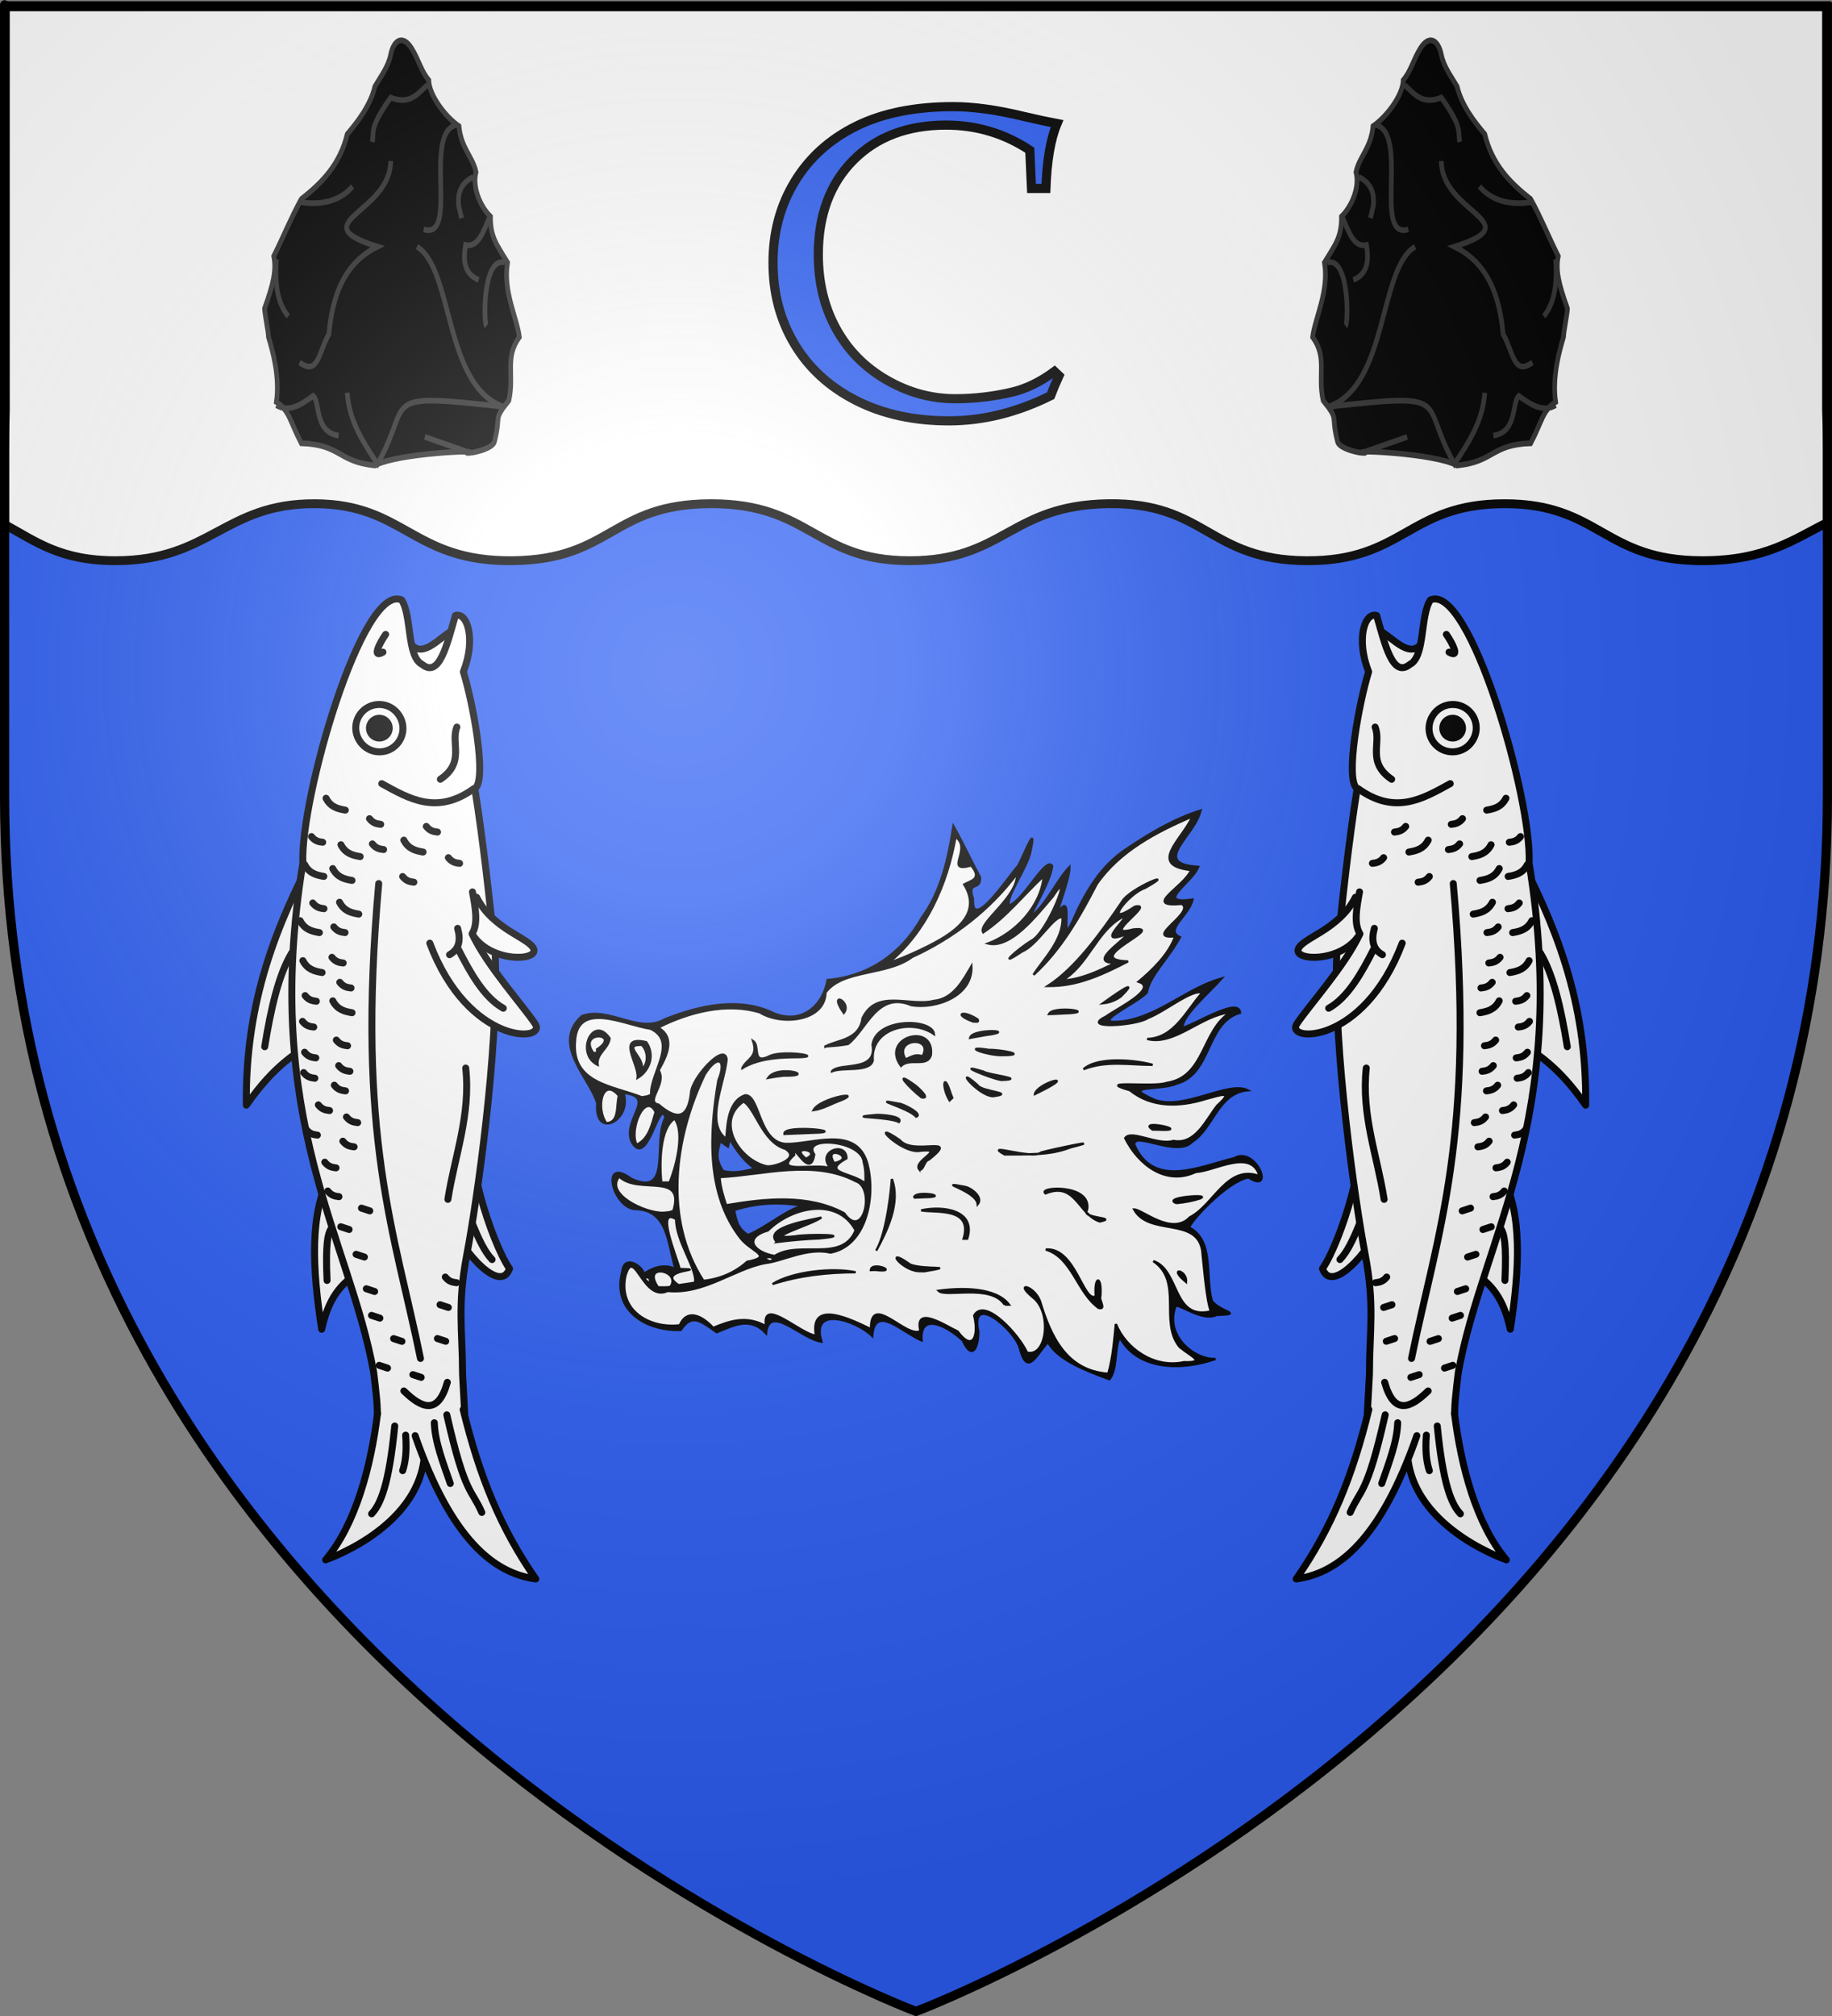 <?xml version="1.0" encoding="UTF-8" standalone="no"?>
<svg
   xmlns:osb="http://www.openswatchbook.org/uri/2009/osb"
   xmlns:dc="http://purl.org/dc/elements/1.1/"
   xmlns:cc="http://creativecommons.org/ns#"
   xmlns:rdf="http://www.w3.org/1999/02/22-rdf-syntax-ns#"
   xmlns:svg="http://www.w3.org/2000/svg"
   xmlns="http://www.w3.org/2000/svg"
   xmlns:xlink="http://www.w3.org/1999/xlink"
   xmlns:sodipodi="http://sodipodi.sourceforge.net/DTD/sodipodi-0.dtd"
   xmlns:inkscape="http://www.inkscape.org/namespaces/inkscape"
   height="660"
   width="600"
   version="1.0"
   id="svg2"
   sodipodi:version="0.32"
   inkscape:version="0.48.2 r9819"
   sodipodi:docname="Blason ville fr La Chapelle-Iger (Seine-et-Marne).svg"
   inkscape:export-filename="/Users/olivier/Desktop/Blason Rouge/Blason_Vide_3D.png"
   inkscape:export-xdpi="144"
   inkscape:export-ydpi="144">
  <rect width="100%" height="100%" fill="#808080" stroke="none"/>
  <sodipodi:namedview
     inkscape:window-height="1002"
     inkscape:window-width="1280"
     inkscape:pageshadow="2"
     inkscape:pageopacity="0.0"
     guidetolerance="10.0"
     gridtolerance="10.0"
     objecttolerance="10.0"
     borderopacity="1.0"
     bordercolor="#666666"
     pagecolor="#ffffff"
     id="base"
     showgrid="false"
     height="660px"
     inkscape:zoom="0.40338992"
     inkscape:cx="-13.559219"
     inkscape:cy="645.93631"
     inkscape:window-x="1016"
     inkscape:window-y="-8"
     inkscape:current-layer="layer4"
     inkscape:window-maximized="1"
     inkscape:snap-bbox="true"
     inkscape:bbox-paths="true"
     inkscape:bbox-nodes="true"
     inkscape:snap-bbox-edge-midpoints="true"
     inkscape:snap-bbox-midpoints="true"
     showguides="true"
     inkscape:guide-bbox="true"
     inkscape:snap-global="false" />
  <desc
     id="desc4">Flag of Canton of Valais (Wallis)</desc>
  <defs
     id="defs6">
    <linearGradient
       id="linearGradient2893">
      <stop
         style="stop-color:white;stop-opacity:0.314;"
         offset="0"
         id="stop2895" />
      <stop
         id="stop2897"
         offset="0.19"
         style="stop-color:white;stop-opacity:0.251;" />
      <stop
         style="stop-color:#6b6b6b;stop-opacity:0.125;"
         offset="0.6"
         id="stop2901" />
      <stop
         style="stop-color:black;stop-opacity:0.125;"
         offset="1"
         id="stop2899" />
    </linearGradient>
    <radialGradient
       inkscape:collect="always"
       xlink:href="#linearGradient2893"
       id="radialGradient3163"
       gradientUnits="userSpaceOnUse"
       gradientTransform="matrix(1.353,0,0,1.349,-77.629,-85.747)"
       cx="221.445"
       cy="226.331"
       fx="221.445"
       fy="226.331"
       r="300" />
    <linearGradient
       id="linearGradient11310-6"
       osb:paint="solid">
      <stop
         style="stop-color:#000000;stop-opacity:1;"
         offset="0"
         id="stop11312-15" />
    </linearGradient>
    <linearGradient
       id="linearGradient11310-3"
       osb:paint="solid">
      <stop
         style="stop-color:#000000;stop-opacity:1;"
         offset="0"
         id="stop11312-5" />
    </linearGradient>
    <linearGradient
       id="linearGradient11310-5"
       osb:paint="solid">
      <stop
         style="stop-color:#000000;stop-opacity:1;"
         offset="0"
         id="stop11312-8" />
    </linearGradient>
    <linearGradient
       id="linearGradient11310-2"
       osb:paint="solid">
      <stop
         style="stop-color:#000000;stop-opacity:1;"
         offset="0"
         id="stop11312-1" />
    </linearGradient>
    <linearGradient
       id="linearGradient11310"
       osb:paint="solid">
      <stop
         style="stop-color:#000000;stop-opacity:1;"
         offset="0"
         id="stop11312" />
    </linearGradient>
  </defs>
  <g
     inkscape:groupmode="layer"
     id="layer3"
     inkscape:label="Fond écu"
     style="display:inline"
     sodipodi:insensitive="true">
    <path
       id="path2855"
       style="fill:#2b5df2;fill-opacity:1;fill-rule:evenodd;stroke:none"
       d="m 300,658.5 c 0,0 298.5,-112.32 298.5,-397.772 0,-285.452 0,-258.552 0,-258.552 l -597,0 0,258.552 C 1.5,546.18 300,658.5 300,658.5 z"
       sodipodi:nodetypes="cccccc"
       inkscape:connector-curvature="0" />
  </g>
  <g
     inkscape:groupmode="layer"
     id="layer4"
     inkscape:label="Meubles"
     sodipodi:insensitive="true">
    <g
       transform="matrix(0.746,0,0,0.746,74.376,144.215)"
       inkscape:label="Meubles"
       id="layer4-3">
      <g
         transform="translate(-564.377,-4.539)"
         id="g4253">
        <path
           style="fill:#000000;stroke:#000000;stroke-width:1"
           d="m 991.656,166.969 c -11.255,3.451 -22.102,9.912 -32.031,16.562 -11.601,7.448 -18.526,19.3 -23.875,31.594 -6.382,14.199 0.863,-14.913 -6.406,-3.594 -0.853,-0.989 4.79,-13.7 4.844,-19.781 -5.484,5.575 -9.627,15.667 -16.562,21.5 -1.689,0.524 8.363,-14.935 8.969,-22 -2.72,-4.436 -12.016,14.51 -18.781,17.344 -2.247,-2.285 7.263,-15.926 9.031,-22.719 3.346,-14.943 -2.068,-0.671 -5.094,5.188 -4.575,5.138 -20.665,29.538 -19.906,14.688 -2.83,-8.552 3.423,-3.089 3.094,-9.5 -4.048,-7.46 -7.044,-14.217 -11.688,-22.5 -2.212,14.007 -5.276,28.415 -13.844,40.156 -8.856,15.805 -23.306,25.81 -41.406,27.406 -1.84,10.945 -10.948,19.489 -23.25,14.781 -15.232,-7.622 -32.986,-3.568 -48.094,2.406 -11.465,6.791 -24.662,-5.825 -36.531,-1.344 -13.656,12.254 3.648,27.301 6.781,38.25 -1.398,16.125 15.413,7.471 11.5,-4.531 14.706,1.574 -0.102,11.122 3.406,20.969 6.956,13.623 12.356,-19.813 15.031,-10.125 -5.747,10.191 3.301,35.284 -15.125,26.781 -13.405,-9.946 -8.242,11.955 1.312,13.281 15.097,0.041 14.687,14.918 18.25,26.438 -4.455,-2.413 -9.708,-0.955 -13.875,2.031 -0.908,-3.561 -8.658,-8.69 -9.531,-0.969 -4.565,17.259 10.744,26.15 25.688,25.562 4.893,-7.465 8.847,-3.799 15.781,1 6.625,-2.515 14.435,-7.354 21.625,0.469 1.437,-13.259 15.41,2.413 24.312,3.688 -5.004,-16.637 16.038,-8.865 22.312,-2.5 1.048,-14.374 13.444,-1.472 21.656,1.938 -0.864,-13.246 12.404,-5.522 18.156,0.094 4.169,9.077 6.78,2.82 6.781,-3.969 -3.783,-17.441 15.513,-1.26 18.156,7 3.264,12.961 7,3.686 12.406,-2.438 4.249,7.981 17.086,12.67 26.969,16.375 3.565,-4.373 2.064,-12.887 4.531,-18.5 8.092,15.062 27.975,14.561 42.031,9.594 -9.344,0.361 -22.299,-10.133 -17.594,-23 0.756,-2.093 11.647,6.835 18.031,3.688 12.616,-0.459 1.655,-1.149 -2,-6.125 -3.094,-10.297 1.171,-26.555 -10.031,-32.25 0.629,-2.606 16.099,-19.847 26.062,-22.031 12.016,7.89 3.285,-13.945 -6.25,-8.375 -15.078,3.643 -35.447,13.602 -43.906,-6.031 -0.073,-5.944 19.038,5.754 25.406,-1.156 9.417,-5.953 11.268,-21.349 24.406,-22.656 -8.731,-4.181 -27.783,9.015 -40.781,4.281 -15.84,-6.891 2.345,-3.919 9.688,-7.188 15.481,-4.301 12.549,-26.51 27.781,-31.125 -0.595,-6.764 -17.865,4.226 -25.25,6.719 -0.517,-5.223 11.971,-15.831 17.187,-21.75 -15.16,4.246 -27.064,16.271 -42.812,18.75 -17.417,2.323 5.343,-7.529 9.938,-12.531 1.183,-7.41 9.646,-15.087 14.562,-24.312 -7.055,-3.136 3.907,-9.314 5.5,-16.5 -17.344,2.427 0.186,-7.708 2.5,-14.375 -21.394,-1.276 -1.147,-13.776 0.938,-24.656 z m -206.625,143.969 c 2.373,4.232 5.239,8.259 8.906,11.469 0.725,0.613 1.512,1.195 2.344,1.656 -3.978,0.962 -8.095,2.056 -12.219,1.438 -0.753,-0.238 -1.848,-0.009 -2.25,-0.812 -1.564,-2.366 -2.521,-5.275 -2.031,-8.125 0.218,-1.542 0.677,-3.035 0.969,-4.562 l 3.5,2.406 z M 817.125,340.375 c -7.52,1.864 -15.863,9.484 -24.062,12.844 -5.073,-3.153 -5.15,-7.138 -6.156,-10.969 10.073,-3.203 20.146,-3.664 30.219,-1.875 z"
           id="path4"
           inkscape:connector-curvature="0"
           sodipodi:nodetypes="ccccccccccccccccccccccccccccccccccccccccccccccccccccccccccccccccccccccccc" />
        <path
           inkscape:connector-curvature="0"
           id="path5"
           d="m 951.257,414.102 c -18.543,-1.307 -25.381,-16.567 -30.071,-32.076 -2.763,-6.795 -11.474,-8.361 -2.921,-1.391 8.365,6.536 6.028,26.393 -2.708,24.171 -3.465,-7.688 -18.494,-24.444 -23.197,-16.286 2.108,8.48 -0.318,16.426 -7.258,7.043 -5.266,-2.461 -19.155,-11.805 -16.34,-0.278 -5.931,3.775 -22.09,-17.407 -21.672,-0.744 -8.563,-4.109 -27.073,-13.433 -24.199,2.833 -7.043,-0.715 -23.937,-17.523 -21.912,-4.131 -8.694,-4.961 -16.224,-2.135 -23.209,0.717 -5.35,-5.819 -11.676,-8.203 -14.644,-1.131 -13.428,1.557 -26.998,-6.452 -23.919,-21.545 3.876,-13.907 7.617,11.596 18.563,6.465 16.012,1.602 29.246,-9.713 42.858,-12.242 7.649,-0.831 18.387,-6.959 28.683,-4.592 16.396,-3.115 19.995,-25.986 15.89,-39.849 -5.204,-15.907 -24.085,-7.531 -35.614,-7.826 -11.975,-0.868 -11.298,-21.497 -17.744,-21.371 -8.697,2.944 -7.677,16.536 -8.406,19.101 -9.332,-6.793 -0.804,-24.135 0.238,-34.788 -0.772,-7.858 -15.444,8.15 -15.621,14.676 -1.32,11.302 -6.056,12.118 -14.229,5.154 -6.276,-1.224 3.802,-9.009 -0.014,-15.119 3.347,-5.895 7.702,-14.22 -0.239,-18.708 13.399,-6.788 30.208,-11.177 44.79,-6.643 9.327,5.823 28.486,3.975 28.735,-8.76 7.458,-10.23 26.942,-7.291 38.008,-15.593 18.016,-8.22 34.216,-20.642 46.082,-36.565 0.518,10.339 -17.424,21.686 -14.865,25.794 10.189,-6.775 17.739,-16.567 26.606,-24.769 -1.245,13.282 -12.259,24.971 -24.437,29.632 9.963,2.403 21.398,-12.496 28.343,-20.586 9.692,-15.18 -2.096,15.954 -9.476,19.434 -6.054,3.739 -15.722,12.494 -3.927,4.588 6.58,-2.542 14.462,-16.622 17.72,-14.796 0.304,10.178 -9.024,18.941 -12.728,25.117 12.177,-11.092 20.253,-25.392 27.73,-39.833 10.067,-14.533 26.246,-22.901 42.067,-29.708 -4.637,10.355 -19.871,21.443 -0.58,23.556 -3.333,7.618 -21.816,16.435 -4.073,14.839 6.004,3.862 -17.371,15.631 -2.923,14.214 -3.031,8.283 -10.364,15.097 -16.111,19.936 8.907,2.902 -9.684,11.913 -14.396,15.366 -11.58,5.641 13.633,3.878 18.353,0.624 7.493,-2.841 19.688,-13.005 24.001,-11.164 -6.975,7.828 -12.301,20.023 -24.169,20.3 12.057,3.123 23.794,-10.55 36.519,-11.641 -12.6,7.645 -11.03,28.495 -28.028,30.927 -5.469,2.165 -32.37,-1.456 -16.069,3.212 9.642,7.821 21.965,7.36 33.315,3.833 6.727,-1.81 12.591,-3.968 4.997,2.939 -4.976,6.32 -9.506,17.251 -19.191,15.488 -7.017,2.134 -18.632,-5.116 -21.198,-1.225 5.759,11.576 17.82,20.99 30.961,14.844 8.586,-0.478 24.488,-10.578 28.011,1.811 -14.273,-5.291 -20.066,12.79 -30.535,18.061 -7.934,8.433 -21.059,-3.502 -24.522,-3.413 6.571,11.762 27.356,3.155 29.889,17.906 0.87,8.42 2.072,22.863 3.857,26.806 -17.037,4.158 -13.685,-18.242 -25.312,-22.047 13.208,8.888 2.551,26.655 11.529,37.639 4.733,4.004 12.182,6.968 1.889,6.723 -13.337,2.851 -25.589,-6.197 -29.87,-16.744 -0.732,7.317 -1.28,14.712 -3.31,21.815 z"
           style="fill:#ffffff;stroke:#000000;stroke-width:1" />
        <path
           inkscape:connector-curvature="0"
           id="path6"
           d="m 946.991,385.187 c -9.346,-6.549 -11.607,-22.209 -23.209,-25.604 13.011,-1.189 16.503,23.747 21.96,20.526 -0.743,-9.28 2.735,-9.233 2.025,-0.081 -0.875,1.469 2.821,6.151 -0.776,5.16 z"
           style="fill:#000000;stroke:#000000;stroke-width:1" />
        <path
           inkscape:connector-curvature="0"
           id="path7"
           d="m 905.761,383.752 c -6.13,-9.293 -25.939,-2.981 -29.038,-6.069 9.728,-1.35 25.08,-1.631 30.915,6.069 -0.626,0 -1.251,0 -1.877,0 z"
           style="fill:#000000;stroke:#000000;stroke-width:1" />
        <path
           inkscape:connector-curvature="0"
           id="path8"
           d="m 753.572,376.174 c -7.607,-10.957 10.471,-7.499 5.467,-0.212 -1.804,0.38 -3.643,0.177 -5.467,0.212 z"
           style="fill:#ffffff;stroke:#000000;stroke-width:1" />
        <path
           inkscape:connector-curvature="0"
           id="path9"
           d="m 762.582,375.218 c -10.969,-7.086 14.843,-6.69 0.478,-7.101 -1.47,-5.759 -10.677,-27.509 -1.522,-21.871 -0.186,9.554 9.45,22.227 8.255,27.879 -2.395,0.421 -4.806,0.737 -7.21,1.093 z"
           style="fill:#ffffff;stroke:#000000;stroke-width:1" />
        <path
           inkscape:connector-curvature="0"
           id="path3132"
           d="m 803.846,374.74 c 8.772,-5.497 26.2,-7.298 36.486,-5.189 -12.334,0.028 -24.71,1.372 -36.486,5.189 z"
           style="fill:#000000;stroke:#000000;stroke-width:1" />
        <path
           inkscape:connector-curvature="0"
           id="path11"
           d="m 749.783,374.296 c -5.01,-3.167 1.694,-3.645 0,0 z"
           style="fill:#ffffff;stroke:#000000;stroke-width:1" />
        <path
           inkscape:connector-curvature="0"
           id="path12"
           d="m 985.387,373.818 c -8.266,-6.786 0.525,-5.401 0,0 z"
           style="fill:#000000;stroke:#000000;stroke-width:1" />
        <path
           inkscape:connector-curvature="0"
           id="path13"
           d="m 773.504,373.341 c -17.684,-27.193 -12.784,-62.8 0.589,-90.627 5.486,-8.878 9.866,-6.87 5.94,2.641 -3.848,23.115 -5.43,49.966 9.924,69.435 4.764,5.824 14.606,7.875 2.737,10.177 -5.464,4.851 -11.905,7.558 -19.19,8.374 z"
           style="fill:#ffffff;stroke:#000000;stroke-width:1" />
        <path
           inkscape:connector-curvature="0"
           id="path14"
           d="m 867.841,369.073 c -7.732,-0.651 -15.094,-11.122 -3.553,-2.864 6.366,2.442 21.482,0.357 6.144,2.905 l -2.592,-0.041 0,0 z"
           style="fill:#000000;stroke:#000000;stroke-width:1" />
        <path
           inkscape:connector-curvature="0"
           id="path15"
           d="m 846.987,368.595 c 0.369,-4.131 13.191,1.305 1.894,-0.071 l -1.894,0.071 0,0 z"
           style="fill:#000000;stroke:#000000;stroke-width:1" />
        <path
           inkscape:connector-curvature="0"
           id="path16"
           d="m 802.89,364.806 c -6.731,-2.247 4.569,-2.825 0,0 z"
           style="fill:#ffffff;stroke:#000000;stroke-width:1" />
        <path
           inkscape:connector-curvature="0"
           id="path17"
           d="m 804.767,362.416 c -9.243,-1.593 -14.068,-7.964 -2.965,-11.232 10.836,-10.542 30.557,-14.689 38.519,-0.045 -5.826,14.364 -24.798,4.306 -35.554,11.277 l 0,0 z"
           style="fill:#ffffff;stroke:#000000;stroke-width:1" />
        <path
           inkscape:connector-curvature="0"
           id="path18"
           d="m 849.343,360.061 c 4.966,-8.369 6.722,-28.793 6.882,-31.438 3.904,10.518 -2.162,22.771 -6.882,31.438 z"
           style="fill:#000000;stroke:#000000;stroke-width:1" />
        <path
           inkscape:connector-curvature="0"
           id="path19"
           d="m 805.723,356.27 c -6.474,-6.679 16.643,-9.857 19.558,-10.749 -4.363,3.265 -27.667,9.904 -11.604,8.282 5.546,-1.107 27.53,-0.645 10.549,0.897 -6.191,0.236 -12.356,0.822 -18.504,1.571 z"
           style="fill:#000000;stroke:#000000;stroke-width:1" />
        <path
           inkscape:connector-curvature="0"
           id="path21"
           d="m 887.739,354.837 c 4.217,-14.121 -12.544,-11.232 -18.635,-12.46 10.071,-2.16 24.157,0.148 20.201,12.46 l -0.789,0 -0.778,0 z"
           style="fill:#000000;stroke:#000000;stroke-width:1" />
        <path
           inkscape:connector-curvature="0"
           id="path22"
           d="m 780.603,327.799 c 19.66,-1.042 41.151,-7.868 59.813,1.785 8.599,2.778 3.528,26.471 -5.151,14.071 -15.883,-8.492 -34.751,-6.383 -51.829,-3.499 -1.287,-4.028 -2.584,-8.108 -2.833,-12.358 z"
           style="fill:#ffffff;stroke:#000000;stroke-width:1" />
        <path
           inkscape:connector-curvature="0"
           id="path23"
           d="m 947.469,347.259 c -9.423,-3.099 -10.527,-17.729 -23.786,-12.317 -3.809,-2.869 20.443,-4.375 18.242,7.171 -3.016,4.097 14.198,3.371 5.544,5.145 z"
           style="fill:#000000;stroke:#000000;stroke-width:1" />
        <path
           inkscape:connector-curvature="0"
           id="path24"
           d="m 755.961,343.469 c -8.251,0.226 -25.839,-8.289 -19.455,-15.909 8.509,8.152 29.059,-2.341 23.824,15.056 l -1.698,0.567 -2.671,0.286 0,0 z"
           style="fill:#ffffff;stroke:#000000;stroke-width:1" />
        <path
           inkscape:connector-curvature="0"
           id="path25"
           d="m 893.917,339.679 c -0.551,-6.124 -19.734,-10.241 -5.596,-7.608 2.893,0.566 8.037,4.621 5.596,7.608 z"
           style="fill:#000000;stroke:#000000;stroke-width:1" />
        <path
           inkscape:connector-curvature="0"
           id="path26"
           d="m 981.121,339.201 c -7.693,-2.834 23.529,-4.669 5.644,-0.81 l -2.741,0.466 -2.904,0.344 0,0 z"
           style="fill:#000000;stroke:#000000;stroke-width:1" />
        <path
           inkscape:connector-curvature="0"
           id="path27"
           d="m 865.93,336.812 c 0.385,-3.536 16.909,-0.325 4.556,-0.201 l -2.278,0.099 -2.278,0.102 z"
           style="fill:#000000;stroke:#000000;stroke-width:1" />
        <path
           inkscape:connector-curvature="0"
           id="path28"
           d="m 844.598,330.666 c -5.492,-4.948 -20.111,-4.497 -8.295,-11.122 -0.01,-7.695 -13.73,-3.083 -6.858,4.466 -6.352,-2.68 -26.033,3.069 -16.106,-5.938 -1.094,-7.141 6.905,11.597 8.796,-0.202 -5.863,-8.398 21.101,-6.402 21.774,3.517 0.825,3.015 0.833,6.181 0.689,9.279 z"
           style="fill:#ffffff;stroke:#000000;stroke-width:1" />
        <path
           inkscape:connector-curvature="0"
           id="path29"
           d="m 755.005,330.189 c -0.952,-8.826 -0.506,-24.162 5.866,-28.046 4.814,6.425 0.215,22.164 -2.221,28.046 -1.215,0 -2.43,0 -3.645,0 z"
           style="fill:#ffffff;stroke:#000000;stroke-width:1" />
        <path
           inkscape:connector-curvature="0"
           id="path31"
           d="m 868.319,324.488 c -3.197,-3.692 11.962,-9.315 0.7,-8.309 -8.392,2.032 -24.136,-14.799 -9.3,-4.572 5.963,7.078 26.876,-2.788 12.733,8.521 -2.084,0.363 -2.271,4.831 -4.133,4.359 z"
           style="fill:#000000;stroke:#000000;stroke-width:1" />
        <path
           inkscape:connector-curvature="0"
           id="path32"
           d="m 801.457,323.088 c -12.064,-2.51 -23.091,-19.663 -10.373,-28.45 5.166,2.783 8.265,17.764 18.359,20.732 6.858,4.186 -4.479,7.99 -7.986,7.718 z"
           style="fill:#ffffff;stroke:#000000;stroke-width:1" />
        <path
           inkscape:connector-curvature="0"
           id="path33"
           d="m 830.844,321.654 c -5.399,-8.954 10.936,-2.258 0,0 z"
           style="fill:#ffffff;stroke:#000000;stroke-width:1" />
        <path
           inkscape:connector-curvature="0"
           id="path34"
           d="m 818.523,319.742 c -8.073,-6.38 8.027,-3.731 0,0 z"
           style="fill:#ffffff;stroke:#000000;stroke-width:1" />
        <path
           inkscape:connector-curvature="0"
           id="path35"
           d="m 905.761,317.864 c -9.919,-5.492 12.066,2.478 16.015,-0.887 5.509,-1.531 29.536,-6.489 12.729,-2.192 -9.28,3.644 -18.977,2.905 -28.745,3.079 z"
           style="fill:#000000;stroke:#000000;stroke-width:1" />
        <path
           inkscape:connector-curvature="0"
           id="path36"
           d="m 744.118,313.597 c -3.385,-6.9 3.851,-23.463 8.395,-14.377 -1.59,5.204 -2.846,11.923 -8.395,14.377 z"
           style="fill:#ffffff;stroke:#000000;stroke-width:1" />
        <path
           inkscape:connector-curvature="0"
           id="path37"
           d="m 809.034,308.852 c -0.544,-4.387 29.724,-0.819 12.194,-0.499 -4.064,0.179 -8.129,0.336 -12.194,0.499 z"
           style="fill:#000000;stroke:#000000;stroke-width:1" />
        <path
           inkscape:connector-curvature="0"
           id="path38"
           d="m 970.711,306.94 c -7.466,-4.904 18.768,0.881 2.061,0.019 l -2.061,-0.019 z"
           style="fill:#000000;stroke:#000000;stroke-width:1" />
        <path
           inkscape:connector-curvature="0"
           id="path39"
           d="m 730.841,304.107 c -4.81,-6.653 -1.667,-20.631 5.533,-12.05 -1.141,3.954 0.39,11.925 -5.533,12.05 z"
           style="fill:#ffffff;stroke:#000000;stroke-width:1" />
        <path
           inkscape:connector-curvature="0"
           id="path40"
           d="m 859.309,303.629 c -4.877,-2.599 -25.129,-1.824 -9.893,-3.11 2.12,-0.137 11.933,0.58 9.893,3.11 z"
           style="fill:#000000;stroke:#000000;stroke-width:1" />
        <path
           inkscape:connector-curvature="0"
           id="path41"
           d="m 866.885,301.273 c -3.309,-3.957 -21.582,-8.416 -7.578,-5.712 1.617,-0.037 10.854,4.617 7.578,5.712 z"
           style="fill:#000000;stroke:#000000;stroke-width:1" />
        <path
           inkscape:connector-curvature="0"
           id="path42"
           d="m 821.833,298.406 c 3.114,-5.746 24.875,-9.017 9.608,-3.389 -3.116,1.333 -6.207,2.93 -9.608,3.389 z"
           style="fill:#000000;stroke:#000000;stroke-width:1" />
        <path
           inkscape:connector-curvature="0"
           id="path43"
           d="m 881.562,294.138 c -3.544,-5.798 -2.615,-13.03 0.452,-3.015 l 0.743,1.888 -1.195,1.127 z"
           style="fill:#000000;stroke:#000000;stroke-width:1" />
        <path
           inkscape:connector-curvature="0"
           id="path44"
           d="m 746.472,292.772 c -12.621,-5.047 -30.943,-5.92 -29.357,-24.653 1.062,-18.066 22.318,-6.936 33.146,-5.457 12.35,5.743 -0.39,19.748 0.319,29.001 l -1.658,0.687 -2.449,0.423 0,0 z"
           style="fill:#ffffff;stroke:#000000;stroke-width:1" />
        <path
           inkscape:connector-curvature="0"
           id="path45"
           d="m 869.24,292.772 c -5.093,-3.919 -13.421,-12.911 -2.61,-5.082 0.738,0.566 6.981,6.037 2.61,5.082 z"
           style="fill:#000000;stroke:#000000;stroke-width:1" />
        <path
           inkscape:connector-curvature="0"
           id="path46"
           d="m 900.538,292.294 c -6.908,-0.431 -17.74,-14.572 -6.608,-4.748 1.62,2.844 17.245,3.358 6.608,4.748 z"
           style="fill:#000000;stroke:#000000;stroke-width:1" />
        <path
           inkscape:connector-curvature="0"
           id="path47"
           d="m 919.037,291.339 c 1.142,-4.663 17.074,-8.984 5.334,-2.701 l -2.651,1.365 -2.683,1.337 z"
           style="fill:#000000;stroke:#000000;stroke-width:1" />
        <path
           inkscape:connector-curvature="0"
           id="path48"
           d="m 904.327,285.16 c -4.942,-0.688 -21.56,-7.826 -7.868,-3.636 2.268,1.497 19.382,3.22 7.868,3.636 z"
           style="fill:#000000;stroke:#000000;stroke-width:1" />
        <path
           inkscape:connector-curvature="0"
           id="path49"
           d="m 744.595,284.238 c 0.782,-6.048 -9.7,-18.804 3.788,-15.67 3.817,5.359 1.677,12.437 -3.788,15.67 z"
           style="fill:#000000;stroke:#000000;stroke-width:1" />
        <path
           inkscape:connector-curvature="0"
           id="path50"
           d="m 801.935,284.238 c 4.158,-6.055 22.211,-0.659 6.761,-0.986 -2.266,0.237 -4.521,0.576 -6.761,0.986 z"
           style="fill:#000000;stroke:#000000;stroke-width:1" />
        <path
           inkscape:connector-curvature="0"
           id="path51"
           d="m 829.922,281.37 c 3.212,-4.046 20.054,0.652 17.82,-11.659 1.678,-12.009 26.3,-11.56 26.96,-4.693 -9.833,-6.869 -27.935,-2.623 -26.861,11.616 -1.318,5.327 -13.056,2.727 -17.919,4.736 z"
           style="fill:#000000;stroke:#000000;stroke-width:1" />
        <path
           inkscape:connector-curvature="0"
           id="path52"
           d="m 745.995,280.892 c 2.874,-4.989 -9.078,-11.385 0.477,-11.129 2.903,2.939 3.067,8.64 -0.477,11.129 z"
           style="fill:#ffffff;stroke:#000000;stroke-width:1" />
        <path
           inkscape:connector-curvature="0"
           id="path53"
           d="m 940.369,280.448 c 6.523,-5.838 23.82,-3.834 30.342,-1.912 -10.268,-0.037 -20.466,-2.013 -30.342,1.912 z"
           style="fill:#000000;stroke:#000000;stroke-width:1" />
        <path
           inkscape:connector-curvature="0"
           id="path54"
           d="m 790.569,279.97 c 2.023,-4.19 7.075,-4.683 4.745,-11.88 3.229,2.13 -0.923,10.698 7.397,6.566 6.194,-2.877 26.642,0.64 9.908,0.529 -7.481,0.122 -15.603,0.896 -22.05,4.786 z"
           style="fill:#000000;stroke:#000000;stroke-width:1" />
        <path
           inkscape:connector-curvature="0"
           id="path55"
           d="m 860.231,279.014 c -9.191,-12.684 14.766,-19.335 13.134,-4.822 -1.632,5.683 -9.135,0.977 -13.134,4.822 z"
           style="fill:#000000;stroke:#000000;stroke-width:1" />
        <path
           inkscape:connector-curvature="0"
           id="path56"
           d="m 727.052,278.536 c -9.96,-4.976 -1.991,-22.243 5.253,-11.629 -0.459,4.521 -5.84,6.509 -5.253,11.629 z"
           style="fill:#000000;stroke:#000000;stroke-width:1" />
        <path
           inkscape:connector-curvature="0"
           id="path57"
           d="m 862.273,275.984 c -5.357,-9.1 12.211,-10.107 7.366,-1.364 -3.22,-1.033 -4.836,0.337 -7.366,1.364 z"
           style="fill:#ffffff;stroke:#000000;stroke-width:0.768" />
        <path
           inkscape:connector-curvature="0"
           id="path58"
           d="m 904.327,274.269 c -6.21,0.124 -18.483,-4.34 -5.386,-2.287 4.167,-0.218 18.35,2.305 5.386,2.287 z"
           style="fill:#000000;stroke:#000000;stroke-width:1" />
        <path
           inkscape:connector-curvature="0"
           id="path59"
           d="m 725.141,273.314 c -7.16,-10.123 12.736,-8.796 1.652,-1.576 0.345,1.902 -0.772,1.556 -1.652,1.576 z"
           style="fill:#ffffff;stroke:#000000;stroke-width:1" />
        <path
           inkscape:connector-curvature="0"
           id="path60"
           d="m 827.055,270.48 c 4.74,-2.829 15.026,-2.579 16.298,-12.439 6.269,-13.059 20.797,-4.83 31.417,-7.606 8.889,-0.828 13.302,-10.088 16.383,-15.188 0.617,13.072 -15.519,18.898 -26.339,17.094 -15.021,-6.34 -19.764,10.845 -27.838,17.038 -3.27,0.644 -6.603,0.854 -9.921,1.1 z"
           style="fill:#000000;stroke:#000000;stroke-width:1" />
        <path
           inkscape:connector-curvature="0"
           id="path61"
           d="m 890.572,266.69 c 0.973,-4.278 22.127,-3.169 6.626,-1.207 -2.21,0.396 -4.419,0.797 -6.626,1.207 z"
           style="fill:#000000;stroke:#000000;stroke-width:1" />
        <path
           inkscape:connector-curvature="0"
           id="path62"
           d="m 892.006,259.556 c -8.873,-3.192 -4.878,-5.36 1.911,-0.922 0.615,1.565 -1.165,0.718 -1.911,0.922 z"
           style="fill:#000000;stroke:#000000;stroke-width:1" />
        <path
           inkscape:connector-curvature="0"
           id="path63"
           d="m 925.181,256.244 c 1.913,-3.929 22.507,-0.75 6.651,-0.299 -2.214,0.154 -4.433,0.215 -6.651,0.299 z"
           style="fill:#000000;stroke:#000000;stroke-width:1" />
        <path
           inkscape:connector-curvature="0"
           id="path64"
           d="m 835.11,255.766 c -7.197,-10.34 3.799,-4.804 0,0 z"
           style="fill:#000000;stroke:#000000;stroke-width:1" />
        <path
           inkscape:connector-curvature="0"
           id="path65"
           d="m 948.902,251.499 c 3.28,-2.364 17.481,-12.597 7.824,-2.97 -2.287,1.653 -5.007,2.723 -7.824,2.97 z"
           style="fill:#000000;stroke:#000000;stroke-width:1" />
        <path
           inkscape:connector-curvature="0"
           id="path66"
           d="m 924.704,243.919 c 12.291,-7.957 23.546,-23.67 32.636,-37.06 3.56,-6.034 25.479,-14.614 10.063,-6.006 -7.692,2.628 -19.185,18.152 -4.48,8.262 9.663,-2.073 -16.047,14.147 -0.778,10.007 15.944,-1.707 -24.112,13.433 -2.252,14.01 -11.134,5.757 -22.406,11.051 -35.188,10.787 z"
           style="fill:#000000;stroke:#000000;stroke-width:1" />
        <path
           inkscape:connector-curvature="0"
           id="path67"
           d="m 930.881,241.564 c 11.474,-6.644 14.937,-21.169 26.008,-27.567 6.773,-3.152 -12.657,12.753 1.281,7.539 4.714,-0.336 -18.143,12.688 -3.602,12.177 -7.509,3.631 -15.199,7.414 -23.686,7.851 z"
           style="fill:#ffffff;stroke:#000000;stroke-width:1" />
        <path
           inkscape:connector-curvature="0"
           id="path68"
           d="m 854.564,233.952 c 16.797,-13.678 25.934,-34.543 29.626,-55.476 7.564,5.286 -5.394,15.97 6.86,12.563 5.004,5.967 -0.004,6.618 -3.072,8.33 9.232,14.836 -8.377,23.506 -19.69,28.941 -4.477,2.106 -9.053,4.007 -13.724,5.642 z"
           style="fill:#ffffff;stroke:#000000;stroke-width:1" />
      </g>
    </g>
    <path
       style="fill:#ffffff;fill-opacity:1;fill-rule:nonzero;stroke:#000000;stroke-width:2.902;stroke-miterlimit:4;stroke-opacity:1;stroke-dasharray:none"
       d="m 1.75,1.844 0,132.469 c -0.174,4.815 -0.25,9.677 -0.25,14.594 l 0,22.781 c 10.197,5.548 18.307,11.946 36.625,11.875 30.774,-0.117 35.424,-18.737 64.969,-18.656 29.544,0.081 31.925,19.046 64.875,18.656 32.43,-0.383 32.346,-18.639 64.938,-18.656 32.591,-0.017 33.972,18.62 64.938,18.656 30.965,0.037 32.901,-18.138 64.969,-18.656 32.068,-0.518 32.974,18.396 64.938,18.656 31.974,0.26 33.51,-18.605 64.875,-18.656 31.365,-0.051 32.381,18.656 64.969,18.656 20.565,0 29.903,-7.02 40.906,-12.5 l 0,-22.156 c 0,-4.957 -0.104,-9.866 -0.281,-14.719 l 0,-132.344 -596.469,0 z"
       id="rect2230"
       inkscape:connector-curvature="0" />
    <g
       style="fill:#ffffff;display:inline"
       id="g4117"
       transform="matrix(0.964,0.613,-0.613,0.964,457.302,185.823)">
      <g
         transform="translate(-814.803,-163.859)"
         style="fill:#ffffff;display:inline"
         inkscape:label="Meubles"
         id="layer4-9">
        <g
           style="fill:#ffffff"
           id="g3669">
          <path
             style="fill:#ffffff;fill-opacity:1;fill-rule:evenodd;stroke:#000000;stroke-width:2;stroke-linecap:round;stroke-linejoin:round;stroke-miterlimit:4;stroke-opacity:1;stroke-dasharray:none"
             d="m 820.597,181.642 c 4.59,-0.255 12.23,2.557 12.021,-4.243 l 4.773,6.894 -7.955,6.718 -8.839,-9.369 z"
             id="path3427"
             sodipodi:nodetypes="ccccc"
             inkscape:connector-curvature="0" />
          <g
             style="fill:#ffffff"
             id="g3578">
            <path
               sodipodi:nodetypes="cccc"
               id="path3477"
               d="m 887.419,213.816 c 20.378,11.698 40.093,25.384 55.861,50.912 -13.515,-5.61 -19.712,-4.715 -27.577,-5.303 l -28.284,-45.608 z"
               style="fill:#ffffff;fill-opacity:1;fill-rule:evenodd;stroke:#000000;stroke-width:2;stroke-linecap:round;stroke-linejoin:round;stroke-miterlimit:4;stroke-opacity:1;stroke-dasharray:none"
               inkscape:connector-curvature="0" />
            <path
               sodipodi:nodetypes="cc"
               id="path3483"
               d="m 908.809,234.852 c 6.463,3.168 13.636,10.24 21.036,18.562"
               style="fill:#ffffff;fill-opacity:0.75;fill-rule:evenodd;stroke:#000000;stroke-width:2;stroke-linecap:round;stroke-linejoin:round;stroke-miterlimit:4;stroke-opacity:1;stroke-dasharray:none"
               inkscape:connector-curvature="0" />
          </g>
          <g
             style="fill:#ffffff"
             id="g3655">
            <path
               sodipodi:nodetypes="cccc"
               id="path3481"
               d="m 911.5,326.25 c 2.096,1.797 0.454,24.011 -6.75,18.5 0.332,-9.82 -7.326,-36.506 -11.652,-35.462 L 911.5,326.25 z"
               style="fill:#ffffff;fill-opacity:1;fill-rule:evenodd;stroke:#000000;stroke-width:2;stroke-linecap:round;stroke-linejoin:round;stroke-miterlimit:4;stroke-opacity:1;stroke-dasharray:none"
               inkscape:connector-curvature="0" />
            <path
               sodipodi:nodetypes="cc"
               id="path3647"
               d="m 906.864,328.544 c 0.796,4.331 1.313,8.384 0.707,11.314"
               style="fill:#ffffff;fill-opacity:0.75;fill-rule:evenodd;stroke:#000000;stroke-width:2;stroke-linecap:round;stroke-linejoin:round;stroke-miterlimit:4;stroke-opacity:1;stroke-dasharray:none"
               inkscape:connector-curvature="0" />
          </g>
          <g
             style="fill:#ffffff"
             id="g3651">
            <path
               sodipodi:nodetypes="cccc"
               id="path3479"
               d="m 934,294.75 c 10.433,5.73 18.38,19.417 25.5,35.75 -6.316,-6.336 -11.522,-8.278 -18.5,-8 l -7,-27.75 z"
               style="fill:#ffffff;fill-opacity:1;fill-rule:evenodd;stroke:#000000;stroke-width:2;stroke-linecap:round;stroke-linejoin:round;stroke-miterlimit:4;stroke-opacity:1;stroke-dasharray:none"
               inkscape:connector-curvature="0" />
            <path
               sodipodi:nodetypes="cc"
               id="path3649"
               d="m 941.866,307.684 c 1.522,0.743 3.591,2.717 8.839,11.844"
               style="fill:#ffffff;fill-opacity:0.75;fill-rule:evenodd;stroke:#000000;stroke-width:2;stroke-linecap:round;stroke-linejoin:round;stroke-miterlimit:4;stroke-opacity:1;stroke-dasharray:none"
               inkscape:connector-curvature="0" />
          </g>
          <path
             style="fill:#ffffff;fill-opacity:1;fill-rule:evenodd;stroke:#000000;stroke-width:2;stroke-linecap:round;stroke-linejoin:round;stroke-miterlimit:4;stroke-opacity:1;stroke-dasharray:none"
             d="m 828.022,166.439 c 6.772,-10.305 55.268,32.562 64.347,48.437 49.522,55.614 46.339,97.602 61.165,133.997 2.239,4.662 4.478,9.531 6.718,12.374 -0.976,13.962 -10.318,14.996 -21.567,13.081 l -6.364,-11.314 c -6.772,-10.689 -9.29,-17.492 -19.445,-28.284 -10.334,-10.981 -39.137,-44.494 -53.033,-68.236 -7.152,-14.378 -14.277,-28.756 -20.506,-43.134 -4.494,-0.319 -12.873,-21.443 -15.203,-30.052 -8.131,-5.915 -10.175,-13.903 -6.718,-14.849 6.565,5.827 13.548,12.739 15.556,6.718 2.568,-4.196 -5.027,-13.327 -4.95,-18.738 z"
             id="path2644"
             sodipodi:nodetypes="cccccczcccccc"
             inkscape:connector-curvature="0" />
          <g
             style="fill:#ffffff"
             id="g3663">
            <path
               d="m 859.842,194.017 a 6.718,6.718 0 1 1 -13.435,0 6.718,6.718 0 1 1 13.435,0 z"
               sodipodi:ry="6.7175145"
               sodipodi:rx="6.7175145"
               sodipodi:cy="194.01663"
               sodipodi:cx="853.12433"
               id="path3416"
               style="fill:#ffffff;fill-opacity:1;fill-rule:evenodd;stroke:#000000;stroke-width:2;stroke-linecap:round;stroke-linejoin:round;stroke-miterlimit:4;stroke-opacity:1;stroke-dasharray:none;stroke-dashoffset:0;marker:none;visibility:visible;display:inline;overflow:visible;enable-background:accumulate"
               sodipodi:type="arc" />
            <path
               sodipodi:type="arc"
               style="fill:#000000;fill-opacity:1;fill-rule:evenodd;stroke:#000000;stroke-width:2;stroke-linecap:round;stroke-linejoin:round;stroke-miterlimit:4;stroke-opacity:1;stroke-dasharray:none;stroke-dashoffset:0;marker:none;visibility:visible;display:inline;overflow:visible;enable-background:accumulate"
               id="path3418"
               sodipodi:cx="853.12433"
               sodipodi:cy="194.01663"
               sodipodi:rx="2.8284273"
               sodipodi:ry="2.8284273"
               d="m 855.953,194.017 a 2.828,2.828 0 1 1 -5.657,0 2.828,2.828 0 1 1 5.657,0 z" />
          </g>
          <g
             style="fill:#ffffff"
             id="g3659">
            <path
               sodipodi:nodetypes="cc"
               id="path3420"
               d="m 839.513,223.185 c 13.081,0.766 17.204,-7.427 21.567,-15.38"
               style="fill:#ffffff;fill-opacity:1;fill-rule:evenodd;stroke:#000000;stroke-width:2;stroke-linecap:round;stroke-linejoin:round;stroke-miterlimit:4;stroke-opacity:1;stroke-dasharray:none"
               inkscape:connector-curvature="0" />
            <path
               sodipodi:nodetypes="cc"
               id="path3422"
               d="m 834.209,205.684 c 4.027,2.874 3.334,9.838 12.021,10.076"
               style="fill:#ffffff;fill-opacity:1;fill-rule:evenodd;stroke:#000000;stroke-width:2;stroke-linecap:round;stroke-linejoin:round;stroke-miterlimit:4;stroke-opacity:1;stroke-dasharray:none"
               inkscape:connector-curvature="0" />
          </g>
          <g
             style="fill:#ffffff"
             id="g3571">
            <g
               style="fill:#ffffff;fill-opacity:1"
               id="g3433">
              <path
                 style="fill:#ffffff;fill-opacity:1;fill-rule:evenodd;stroke:#000000;stroke-width:2;stroke-linecap:round;stroke-linejoin:round;stroke-miterlimit:4;stroke-opacity:1;stroke-dasharray:none"
                 d="m 855.599,249.878 c 1.051,10.492 -6.726,18.06 -5.834,21.39 0.892,3.33 12.053,-3.161 12.551,-12.374"
                 id="path3431"
                 sodipodi:nodetypes="czc"
                 inkscape:connector-curvature="0" />
              <path
                 style="fill:#ffffff;fill-opacity:1;fill-rule:evenodd;stroke:#000000;stroke-width:2;stroke-linecap:round;stroke-linejoin:round;stroke-miterlimit:4;stroke-opacity:1;stroke-dasharray:none"
                 d="m 873.984,253.767 c 6.408,30.8 -13.213,42.069 -13.081,35.709 0.132,-6.36 2.717,-21.348 1.414,-31.466 -3.107,-1.505 -4.812,-5.815 -6.541,-10.076"
                 id="path3429"
                 sodipodi:nodetypes="czcc"
                 inkscape:connector-curvature="0" />
            </g>
            <path
               sodipodi:nodetypes="cc"
               id="path3441"
               d="m 864.968,254.474 c 1.026,3.351 2.863,5.311 6.01,5.127"
               style="fill:#ffffff;fill-opacity:0.75;fill-rule:evenodd;stroke:#000000;stroke-width:2;stroke-linecap:round;stroke-linejoin:round;stroke-miterlimit:4;stroke-opacity:1;stroke-dasharray:none"
               inkscape:connector-curvature="0" />
            <path
               sodipodi:nodetypes="cc"
               id="path3443"
               d="m 868.029,259.711 c 0.707,7.395 1.182,15.564 -1.823,21.103"
               style="fill:#ffffff;fill-opacity:0.75;fill-rule:evenodd;stroke:#000000;stroke-width:2;stroke-linecap:round;stroke-linejoin:round;stroke-miterlimit:4;stroke-opacity:1;stroke-dasharray:none"
               inkscape:connector-curvature="0" />
          </g>
          <path
             style="fill:#ffffff;fill-opacity:0.75;fill-rule:evenodd;stroke:#000000;stroke-width:2;stroke-linecap:round;stroke-linejoin:round;stroke-miterlimit:4;stroke-opacity:1;stroke-dasharray:none"
             d="m 877.166,231.493 c 44.484,57.885 49.686,86.589 62.933,121.269"
             id="path3445"
             sodipodi:nodetypes="cc"
             inkscape:connector-curvature="0" />
          <path
             style="fill:#ffffff;fill-opacity:0.75;fill-rule:evenodd;stroke:#000000;stroke-width:2;stroke-linecap:round;stroke-linejoin:round;stroke-miterlimit:4;stroke-opacity:1;stroke-dasharray:none"
             d="m 884.5,289.5 c 5.977,12.131 16.159,19.53 24.5,29"
             id="path3447"
             sodipodi:nodetypes="cc"
             inkscape:connector-curvature="0" />
          <g
             style="fill:#ffffff"
             id="g3636">
            <path
               sodipodi:nodetypes="cc"
               id="path3453"
               d="m 937.27,362.662 c 7.279,6.518 10.18,2.455 11.844,-4.596"
               style="fill:#ffffff;fill-opacity:0.75;fill-rule:evenodd;stroke:#000000;stroke-width:2;stroke-linecap:round;stroke-linejoin:round;stroke-miterlimit:4;stroke-opacity:1;stroke-dasharray:none"
               inkscape:connector-curvature="0" />
            <g
               style="fill:#ffffff"
               id="g3627">
              <path
                 style="fill:#ffffff;fill-opacity:1;fill-rule:evenodd;stroke:#000000;stroke-width:2;stroke-linecap:round;stroke-linejoin:round;stroke-miterlimit:4;stroke-opacity:1;stroke-dasharray:none"
                 d="m 958.969,359.48 c 9.873,11.957 22.357,23.422 35.046,27.4 -0.288,0 -32.238,7.913 -42.957,-15.026"
                 id="path3451"
                 sodipodi:nodetypes="ccc"
                 inkscape:connector-curvature="0" />
              <path
                 style="fill:#ffffff;fill-opacity:1;fill-rule:evenodd;stroke:#000000;stroke-width:2;stroke-linecap:round;stroke-linejoin:round;stroke-miterlimit:4;stroke-opacity:1;stroke-dasharray:none"
                 d="m 937.624,371.677 c 6.325,18.666 9.23,34.425 8.485,52.149 9.258,-7.794 14.357,-22.464 7.159,-53.21"
                 id="path3449"
                 sodipodi:nodetypes="ccc"
                 inkscape:connector-curvature="0" />
              <g
                 style="fill:#ffffff"
                 id="g3469">
                <path
                   sodipodi:nodetypes="cc"
                   id="path3455"
                   d="m 942.397,370.44 c 8.009,22.414 5.373,21.541 6.541,28.991"
                   style="fill:#ffffff;fill-opacity:0.75;fill-rule:evenodd;stroke:#000000;stroke-width:2;stroke-linecap:round;stroke-linejoin:round;stroke-miterlimit:4;stroke-opacity:1;stroke-dasharray:none"
                   inkscape:connector-curvature="0" />
                <path
                   sodipodi:nodetypes="cc"
                   id="path3457"
                   d="m 946.639,370.44 c 2.812,4.731 4.019,11.066 5.48,17.147"
                   style="fill:#ffffff;fill-opacity:0.75;fill-rule:evenodd;stroke:#000000;stroke-width:2;stroke-linecap:round;stroke-linejoin:round;stroke-miterlimit:4;stroke-opacity:1;stroke-dasharray:none"
                   inkscape:connector-curvature="0" />
                <path
                   sodipodi:nodetypes="cc"
                   id="path3459"
                   d="m 956.715,365.136 c 10.244,13.099 15.399,16.746 19.092,17.678"
                   style="fill:#ffffff;fill-opacity:0.75;fill-rule:evenodd;stroke:#000000;stroke-width:2;stroke-linecap:round;stroke-linejoin:round;stroke-miterlimit:4;stroke-opacity:1;stroke-dasharray:none"
                   inkscape:connector-curvature="0" />
                <path
                   sodipodi:nodetypes="cc"
                   id="path3461"
                   d="m 955.478,369.026 c 2.336,4.351 4.32,6.592 6.187,8.132"
                   style="fill:#ffffff;fill-opacity:0.75;fill-rule:evenodd;stroke:#000000;stroke-width:2;stroke-linecap:round;stroke-linejoin:round;stroke-miterlimit:4;stroke-opacity:1;stroke-dasharray:none"
                   inkscape:connector-curvature="0" />
              </g>
            </g>
          </g>
          <g
             style="fill:#ffffff"
             id="g3582">
            <path
               sodipodi:nodetypes="cc"
               id="path3485"
               d="m 877.52,222.124 c 1.599,-1.452 3.08,-2.993 2.828,-5.834"
               style="fill:#ffffff;fill-opacity:0.75;fill-rule:evenodd;stroke:#000000;stroke-width:2;stroke-linecap:round;stroke-linejoin:round;stroke-miterlimit:4;stroke-opacity:1;stroke-dasharray:none"
               inkscape:connector-curvature="0" />
            <path
               sodipodi:nodetypes="cc"
               id="path3487"
               d="m 889.35,221.329 c 1.599,-1.452 3.08,-2.993 2.828,-5.834"
               style="fill:#ffffff;fill-opacity:0.75;fill-rule:evenodd;stroke:#000000;stroke-width:2;stroke-linecap:round;stroke-linejoin:round;stroke-miterlimit:4;stroke-opacity:1;stroke-dasharray:none"
               inkscape:connector-curvature="0" />
            <path
               sodipodi:nodetypes="cc"
               id="path3489"
               d="m 883.162,226.632 c 1.599,-1.452 3.08,-2.993 2.828,-5.834"
               style="fill:#ffffff;fill-opacity:0.75;fill-rule:evenodd;stroke:#000000;stroke-width:2;stroke-linecap:round;stroke-linejoin:round;stroke-miterlimit:4;stroke-opacity:1;stroke-dasharray:none"
               inkscape:connector-curvature="0" />
            <path
               sodipodi:nodetypes="cc"
               id="path3491"
               d="m 886.698,235.824 c 1.599,-1.452 3.08,-2.993 2.828,-5.834"
               style="fill:#ffffff;fill-opacity:0.75;fill-rule:evenodd;stroke:#000000;stroke-width:2;stroke-linecap:round;stroke-linejoin:round;stroke-miterlimit:4;stroke-opacity:1;stroke-dasharray:none"
               inkscape:connector-curvature="0" />
            <path
               sodipodi:nodetypes="cc"
               id="path3493"
               d="m 899.072,234.233 c 1.599,-1.452 3.08,-2.993 2.828,-5.834"
               style="fill:#ffffff;fill-opacity:0.75;fill-rule:evenodd;stroke:#000000;stroke-width:2;stroke-linecap:round;stroke-linejoin:round;stroke-miterlimit:4;stroke-opacity:1;stroke-dasharray:none"
               inkscape:connector-curvature="0" />
            <path
               sodipodi:nodetypes="cc"
               id="path3495"
               d="m 904.552,244.31 c 1.599,-1.452 3.08,-2.993 2.828,-5.834"
               style="fill:#ffffff;fill-opacity:0.75;fill-rule:evenodd;stroke:#000000;stroke-width:2;stroke-linecap:round;stroke-linejoin:round;stroke-miterlimit:4;stroke-opacity:1;stroke-dasharray:none"
               inkscape:connector-curvature="0" />
            <path
               sodipodi:nodetypes="cc"
               id="path3497"
               d="m 873.97,208.601 c 1.599,-1.452 3.08,-2.993 2.828,-5.834"
               style="fill:#ffffff;fill-opacity:0.75;fill-rule:evenodd;stroke:#000000;stroke-width:2;stroke-linecap:round;stroke-linejoin:round;stroke-miterlimit:4;stroke-opacity:1;stroke-dasharray:none"
               inkscape:connector-curvature="0" />
            <path
               sodipodi:nodetypes="cc"
               id="path3499"
               d="m 861.596,230.698 c 1.599,-1.452 3.08,-2.993 2.828,-5.834"
               style="fill:#ffffff;fill-opacity:0.75;fill-rule:evenodd;stroke:#000000;stroke-width:2;stroke-linecap:round;stroke-linejoin:round;stroke-miterlimit:4;stroke-opacity:1;stroke-dasharray:none"
               inkscape:connector-curvature="0" />
            <path
               sodipodi:nodetypes="cc"
               id="path3501"
               d="m 903.492,258.629 c 1.599,-1.452 3.08,-2.993 2.828,-5.834"
               style="fill:#ffffff;fill-opacity:0.75;fill-rule:evenodd;stroke:#000000;stroke-width:2;stroke-linecap:round;stroke-linejoin:round;stroke-miterlimit:4;stroke-opacity:1;stroke-dasharray:none"
               inkscape:connector-curvature="0" />
            <path
               sodipodi:nodetypes="cc"
               id="path3503"
               d="m 868.461,236.578 c 0.867,-0.704 1.688,-1.467 1.841,-3.099"
               style="fill:#ffffff;fill-opacity:0.75;fill-rule:evenodd;stroke:#000000;stroke-width:2;stroke-linecap:round;stroke-linejoin:round;stroke-miterlimit:4;stroke-opacity:1;stroke-dasharray:none"
               inkscape:connector-curvature="0" />
            <path
               sodipodi:nodetypes="cc"
               id="path3505"
               d="m 867.584,217.487 c 0.867,-0.704 1.688,-1.467 1.841,-3.099"
               style="fill:#ffffff;fill-opacity:0.75;fill-rule:evenodd;stroke:#000000;stroke-width:2;stroke-linecap:round;stroke-linejoin:round;stroke-miterlimit:4;stroke-opacity:1;stroke-dasharray:none"
               inkscape:connector-curvature="0" />
            <path
               sodipodi:nodetypes="cc"
               id="path3507"
               d="m 870.766,224.027 c 0.867,-0.704 1.688,-1.467 1.841,-3.099"
               style="fill:#ffffff;fill-opacity:0.75;fill-rule:evenodd;stroke:#000000;stroke-width:2;stroke-linecap:round;stroke-linejoin:round;stroke-miterlimit:4;stroke-opacity:1;stroke-dasharray:none"
               inkscape:connector-curvature="0" />
            <path
               sodipodi:nodetypes="cc"
               id="path3509"
               d="m 884.377,212.891 c 0.867,-0.704 1.688,-1.467 1.841,-3.099"
               style="fill:#ffffff;fill-opacity:0.75;fill-rule:evenodd;stroke:#000000;stroke-width:2;stroke-linecap:round;stroke-linejoin:round;stroke-miterlimit:4;stroke-opacity:1;stroke-dasharray:none"
               inkscape:connector-curvature="0" />
            <path
               sodipodi:nodetypes="cc"
               id="path3511"
               d="m 855.032,228.093 c 0.867,-0.704 1.688,-1.467 1.841,-3.099"
               style="fill:#ffffff;fill-opacity:0.75;fill-rule:evenodd;stroke:#000000;stroke-width:2;stroke-linecap:round;stroke-linejoin:round;stroke-miterlimit:4;stroke-opacity:1;stroke-dasharray:none"
               inkscape:connector-curvature="0" />
            <path
               sodipodi:nodetypes="cc"
               id="path3513"
               d="m 854.502,239.053 c 0.867,-0.704 1.688,-1.467 1.841,-3.099"
               style="fill:#ffffff;fill-opacity:0.75;fill-rule:evenodd;stroke:#000000;stroke-width:2;stroke-linecap:round;stroke-linejoin:round;stroke-miterlimit:4;stroke-opacity:1;stroke-dasharray:none"
               inkscape:connector-curvature="0" />
            <path
               sodipodi:nodetypes="cc"
               id="path3515"
               d="m 894.277,229.154 c 0.867,-0.704 1.688,-1.467 1.841,-3.099"
               style="fill:#ffffff;fill-opacity:0.75;fill-rule:evenodd;stroke:#000000;stroke-width:2;stroke-linecap:round;stroke-linejoin:round;stroke-miterlimit:4;stroke-opacity:1;stroke-dasharray:none"
               inkscape:connector-curvature="0" />
            <path
               sodipodi:nodetypes="cc"
               id="path3517"
               d="m 892.863,238.17 c 0.867,-0.704 1.688,-1.467 1.841,-3.099"
               style="fill:#ffffff;fill-opacity:0.75;fill-rule:evenodd;stroke:#000000;stroke-width:2;stroke-linecap:round;stroke-linejoin:round;stroke-miterlimit:4;stroke-opacity:1;stroke-dasharray:none"
               inkscape:connector-curvature="0" />
            <path
               sodipodi:nodetypes="cc"
               id="path3519"
               d="m 897.989,245.241 c 0.867,-0.704 1.688,-1.467 1.841,-3.099"
               style="fill:#ffffff;fill-opacity:0.75;fill-rule:evenodd;stroke:#000000;stroke-width:2;stroke-linecap:round;stroke-linejoin:round;stroke-miterlimit:4;stroke-opacity:1;stroke-dasharray:none"
               inkscape:connector-curvature="0" />
            <path
               sodipodi:nodetypes="cc"
               id="path3521"
               d="m 899.934,252.488 c 0.867,-0.704 1.688,-1.467 1.841,-3.099"
               style="fill:#ffffff;fill-opacity:0.75;fill-rule:evenodd;stroke:#000000;stroke-width:2;stroke-linecap:round;stroke-linejoin:round;stroke-miterlimit:4;stroke-opacity:1;stroke-dasharray:none"
               inkscape:connector-curvature="0" />
            <path
               sodipodi:nodetypes="cc"
               id="path3523"
               d="m 910.363,250.367 c 0.867,-0.704 1.688,-1.467 1.841,-3.099"
               style="fill:#ffffff;fill-opacity:0.75;fill-rule:evenodd;stroke:#000000;stroke-width:2;stroke-linecap:round;stroke-linejoin:round;stroke-miterlimit:4;stroke-opacity:1;stroke-dasharray:none"
               inkscape:connector-curvature="0" />
            <path
               sodipodi:nodetypes="cc"
               id="path3525"
               d="m 914.96,256.201 c 0.867,-0.704 1.688,-1.467 1.841,-3.099"
               style="fill:#ffffff;fill-opacity:0.75;fill-rule:evenodd;stroke:#000000;stroke-width:2;stroke-linecap:round;stroke-linejoin:round;stroke-miterlimit:4;stroke-opacity:1;stroke-dasharray:none"
               inkscape:connector-curvature="0" />
            <path
               sodipodi:nodetypes="cc"
               id="path3527"
               d="m 909.656,265.923 c 0.867,-0.704 1.688,-1.467 1.841,-3.099"
               style="fill:#ffffff;fill-opacity:0.75;fill-rule:evenodd;stroke:#000000;stroke-width:2;stroke-linecap:round;stroke-linejoin:round;stroke-miterlimit:4;stroke-opacity:1;stroke-dasharray:none"
               inkscape:connector-curvature="0" />
            <path
               sodipodi:nodetypes="cc"
               id="path3529"
               d="m 919.202,263.979 c 0.867,-0.704 1.688,-1.467 1.841,-3.099"
               style="fill:#ffffff;fill-opacity:0.75;fill-rule:evenodd;stroke:#000000;stroke-width:2;stroke-linecap:round;stroke-linejoin:round;stroke-miterlimit:4;stroke-opacity:1;stroke-dasharray:none"
               inkscape:connector-curvature="0" />
            <path
               sodipodi:nodetypes="cc"
               id="path3531"
               d="m 913.015,272.464 c 0.867,-0.704 1.688,-1.467 1.841,-3.099"
               style="fill:#ffffff;fill-opacity:0.75;fill-rule:evenodd;stroke:#000000;stroke-width:2;stroke-linecap:round;stroke-linejoin:round;stroke-miterlimit:4;stroke-opacity:1;stroke-dasharray:none"
               inkscape:connector-curvature="0" />
            <path
               sodipodi:nodetypes="cc"
               id="path3533"
               d="m 917.081,276.53 c 0.867,-0.704 1.688,-1.467 1.841,-3.099"
               style="fill:#ffffff;fill-opacity:0.75;fill-rule:evenodd;stroke:#000000;stroke-width:2;stroke-linecap:round;stroke-linejoin:round;stroke-miterlimit:4;stroke-opacity:1;stroke-dasharray:none"
               inkscape:connector-curvature="0" />
            <path
               sodipodi:nodetypes="cc"
               id="path3535"
               d="m 922.561,268.752 c 0.867,-0.704 1.688,-1.467 1.841,-3.099"
               style="fill:#ffffff;fill-opacity:0.75;fill-rule:evenodd;stroke:#000000;stroke-width:2;stroke-linecap:round;stroke-linejoin:round;stroke-miterlimit:4;stroke-opacity:1;stroke-dasharray:none"
               inkscape:connector-curvature="0" />
            <path
               sodipodi:nodetypes="cc"
               id="path3537"
               d="m 919.026,286.076 c 0.867,-0.704 1.688,-1.467 1.841,-3.099"
               style="fill:#ffffff;fill-opacity:0.75;fill-rule:evenodd;stroke:#000000;stroke-width:2;stroke-linecap:round;stroke-linejoin:round;stroke-miterlimit:4;stroke-opacity:1;stroke-dasharray:none"
               inkscape:connector-curvature="0" />
            <path
               sodipodi:nodetypes="cc"
               id="path3539"
               d="m 923.975,278.828 c 0.867,-0.704 1.688,-1.467 1.841,-3.099"
               style="fill:#ffffff;fill-opacity:0.75;fill-rule:evenodd;stroke:#000000;stroke-width:2;stroke-linecap:round;stroke-linejoin:round;stroke-miterlimit:4;stroke-opacity:1;stroke-dasharray:none"
               inkscape:connector-curvature="0" />
            <path
               sodipodi:nodetypes="cc"
               id="path3541"
               d="m 930.693,282.894 c 0.867,-0.704 1.688,-1.467 1.841,-3.099"
               style="fill:#ffffff;fill-opacity:0.75;fill-rule:evenodd;stroke:#000000;stroke-width:2;stroke-linecap:round;stroke-linejoin:round;stroke-miterlimit:4;stroke-opacity:1;stroke-dasharray:none"
               inkscape:connector-curvature="0" />
            <path
               sodipodi:nodetypes="cc"
               id="path3543"
               d="m 923.622,291.379 c 0.867,-0.704 1.688,-1.467 1.841,-3.099"
               style="fill:#ffffff;fill-opacity:0.75;fill-rule:evenodd;stroke:#000000;stroke-width:2;stroke-linecap:round;stroke-linejoin:round;stroke-miterlimit:4;stroke-opacity:1;stroke-dasharray:none"
               inkscape:connector-curvature="0" />
            <path
               sodipodi:nodetypes="cc"
               id="path3545"
               d="m 931.223,293.677 c 0.867,-0.704 1.688,-1.467 1.841,-3.099"
               style="fill:#ffffff;fill-opacity:0.75;fill-rule:evenodd;stroke:#000000;stroke-width:2;stroke-linecap:round;stroke-linejoin:round;stroke-miterlimit:4;stroke-opacity:1;stroke-dasharray:none"
               inkscape:connector-curvature="0" />
            <path
               sodipodi:nodetypes="cc"
               id="path3547"
               d="m 934.935,301.102 c 0.867,-0.704 1.688,-1.467 1.841,-3.099"
               style="fill:#ffffff;fill-opacity:0.75;fill-rule:evenodd;stroke:#000000;stroke-width:2;stroke-linecap:round;stroke-linejoin:round;stroke-miterlimit:4;stroke-opacity:1;stroke-dasharray:none"
               inkscape:connector-curvature="0" />
            <path
               id="path3549"
               d="m 929.669,309.275 c 1.591,-1.945 1.591,-1.945 1.591,-1.945"
               style="fill:#ffffff;fill-opacity:0.75;fill-rule:evenodd;stroke:#000000;stroke-width:2;stroke-linecap:round;stroke-linejoin:round;stroke-miterlimit:4;stroke-opacity:1;stroke-dasharray:none"
               inkscape:connector-curvature="0" />
            <path
               id="path3551"
               d="m 937.535,310.601 c 1.591,-1.945 1.591,-1.945 1.591,-1.945"
               style="fill:#ffffff;fill-opacity:0.75;fill-rule:evenodd;stroke:#000000;stroke-width:2;stroke-linecap:round;stroke-linejoin:round;stroke-miterlimit:4;stroke-opacity:1;stroke-dasharray:none"
               inkscape:connector-curvature="0" />
            <path
               id="path3553"
               d="m 938.066,319.616 c 1.591,-1.945 1.591,-1.945 1.591,-1.945"
               style="fill:#ffffff;fill-opacity:0.75;fill-rule:evenodd;stroke:#000000;stroke-width:2;stroke-linecap:round;stroke-linejoin:round;stroke-miterlimit:4;stroke-opacity:1;stroke-dasharray:none"
               inkscape:connector-curvature="0" />
            <path
               id="path3555"
               d="m 940.894,329.516 c 1.591,-1.945 1.591,-1.945 1.591,-1.945"
               style="fill:#ffffff;fill-opacity:0.75;fill-rule:evenodd;stroke:#000000;stroke-width:2;stroke-linecap:round;stroke-linejoin:round;stroke-miterlimit:4;stroke-opacity:1;stroke-dasharray:none"
               inkscape:connector-curvature="0" />
            <path
               id="path3557"
               d="m 925.514,344.719 c 1.591,-1.945 1.591,-1.945 1.591,-1.945"
               style="fill:#ffffff;fill-opacity:0.75;fill-rule:evenodd;stroke:#000000;stroke-width:2;stroke-linecap:round;stroke-linejoin:round;stroke-miterlimit:4;stroke-opacity:1;stroke-dasharray:none"
               inkscape:connector-curvature="0" />
            <path
               id="path3559"
               d="m 941.955,345.779 c 1.591,-1.945 1.591,-1.945 1.591,-1.945"
               style="fill:#ffffff;fill-opacity:0.75;fill-rule:evenodd;stroke:#000000;stroke-width:2;stroke-linecap:round;stroke-linejoin:round;stroke-miterlimit:4;stroke-opacity:1;stroke-dasharray:none"
               inkscape:connector-curvature="0" />
            <path
               id="path3561"
               d="m 949.556,350.022 c 1.591,-1.945 1.591,-1.945 1.591,-1.945"
               style="fill:#ffffff;fill-opacity:0.75;fill-rule:evenodd;stroke:#000000;stroke-width:2;stroke-linecap:round;stroke-linejoin:round;stroke-miterlimit:4;stroke-opacity:1;stroke-dasharray:none"
               inkscape:connector-curvature="0" />
            <path
               id="path3563"
               d="m 942.839,357.447 c 1.591,-1.945 1.591,-1.945 1.591,-1.945"
               style="fill:#ffffff;fill-opacity:0.75;fill-rule:evenodd;stroke:#000000;stroke-width:2;stroke-linecap:round;stroke-linejoin:round;stroke-miterlimit:4;stroke-opacity:1;stroke-dasharray:none"
               inkscape:connector-curvature="0" />
            <path
               id="path3565"
               d="m 943.722,336.764 c 1.591,-1.945 1.591,-1.945 1.591,-1.945"
               style="fill:#ffffff;fill-opacity:0.75;fill-rule:evenodd;stroke:#000000;stroke-width:2;stroke-linecap:round;stroke-linejoin:round;stroke-miterlimit:4;stroke-opacity:1;stroke-dasharray:none"
               inkscape:connector-curvature="0" />
            <path
               sodipodi:nodetypes="cc"
               id="path3567"
               d="m 919.733,339.993 c 0.867,-0.704 1.688,-1.467 1.841,-3.099"
               style="fill:#ffffff;fill-opacity:0.75;fill-rule:evenodd;stroke:#000000;stroke-width:2;stroke-linecap:round;stroke-linejoin:round;stroke-miterlimit:4;stroke-opacity:1;stroke-dasharray:none"
               inkscape:connector-curvature="0" />
            <path
               id="path3569"
               d="m 931.348,352.497 c 1.591,-1.945 1.591,-1.945 1.591,-1.945"
               style="fill:#ffffff;fill-opacity:0.75;fill-rule:evenodd;stroke:#000000;stroke-width:2;stroke-linecap:round;stroke-linejoin:round;stroke-miterlimit:4;stroke-opacity:1;stroke-dasharray:none"
               inkscape:connector-curvature="0" />
          </g>
          <path
             style="fill:#ffffff;fill-opacity:1;fill-rule:evenodd;stroke:#000000;stroke-width:2;stroke-linecap:round;stroke-linejoin:round;stroke-miterlimit:4;stroke-opacity:1;stroke-dasharray:none;stroke-dashoffset:0;marker:none;visibility:visible;display:inline;overflow:visible;enable-background:accumulate"
             d="m 837.188,172.312 c 2.389,0.977 7.307,3.707 3.375,3.875"
             id="path3667"
             sodipodi:nodetypes="cc"
             inkscape:connector-curvature="0" />
        </g>
      </g>
    </g>
    <use
       x="0"
       y="0"
       xlink:href="#g4117"
       id="use4969"
       transform="matrix(-1,0,0,1,600,0)"
       width="600"
       height="660" />
    <g
       style="font-size:144px;font-style:normal;font-variant:normal;font-weight:normal;font-stretch:normal;line-height:125%;letter-spacing:0px;word-spacing:0px;fill:#2b5df2;fill-opacity:1;stroke:#000000;stroke-width:3;font-family:Book Antiqua;-inkscape-font-specification:Book Antiqua"
       id="text4971">
      <path
         d="m 337.828,61.7 -0.562,-12.516 c -4.172,-2.766 -8.543,-4.828 -13.113,-6.188 -4.57,-1.359 -9.34,-2.039 -14.309,-2.039 -12.656,9.5e-5 -22.793,3.844 -30.41,11.531 -7.617,7.688 -11.426,17.977 -11.426,30.867 -2e-5,9.047 1.934,17.109 5.801,24.187 3.867,7.078 9.363,12.68 16.488,16.805 7.125,4.125 14.648,6.188 22.57,6.188 6.281,1e-5 12.492,-0.727 18.633,-2.18 4.594,-1.078 9.211,-3.328 13.852,-6.75 l 1.477,1.406 c -0.984,2.156 -1.899,4.336 -2.742,6.539 -5.484,2.719 -11.004,4.77 -16.559,6.152 -5.555,1.383 -11.145,2.074 -16.77,2.074 -11.531,0 -21.668,-2.227 -30.41,-6.68 -8.742,-4.453 -15.457,-10.605 -20.145,-18.457 -4.688,-7.852 -7.031,-16.723 -7.031,-26.613 0,-9.891 2.367,-18.738 7.102,-26.543 4.734,-7.805 11.426,-13.851 20.074,-18.141 8.648,-4.289 19.277,-6.433 31.887,-6.434 6.609,1.01e-4 14.344,1.078 23.203,3.234 4.406,1.031 7.992,1.805 10.758,2.32 -2.109,5.016 -3.328,12.094 -3.656,21.234 z"
         id="path4976"
         inkscape:connector-curvature="0" />
    </g>
    <g
       style="fill:#000000;stroke:#313131;stroke-width:5.683;stroke-miterlimit:4;stroke-opacity:1;stroke-dasharray:none"
       transform="matrix(0.271,0,0,0.327,217.848,22.725)"
       id="g37687">
      <path
         style="fill:#000000;fill-opacity:1;fill-rule:evenodd;stroke:#313131;stroke-width:5.683;stroke-linecap:butt;stroke-linejoin:miter;stroke-miterlimit:4;stroke-opacity:1;stroke-dasharray:none"
         d="m -239.683,383.81 c -2.116,0 -2.116,0 0,0 22.895,-3.132 -83.497,0.129 -111.111,12.698 -45.067,-3.767 -40.96,-20.902 -88.889,-22.222 -14.534,-23.191 -14.016,-32.415 -30.159,-41.27 4.468,-25.742 -4.896,-52.16 -9.524,-65.079 0,-4.762 -4.762,-23.81 -4.762,-28.571 10.822,-24.908 14.405,-38.587 11.111,-52.381 11.547,-19.245 20.823,-38.377 33.333,-57.143 25.92,-16.903 46.61,-34.891 55.556,-65.079 11.813,-11.496 28.006,-28.655 33.333,-47.619 7.563,-10.721 15.981,-19.481 19.048,-31.746 3.975,-15.9 15.286,-19.831 25.397,-6.349 8.757,11.676 11.18,22.291 20.635,31.746 0.549,15.769 21.167,37.518 36.508,46.032 2.617,22.414 16.795,30.671 20.635,46.032 -4.668,14.378 4.442,33.72 17.46,44.444 -0.304,21.239 8.365,28.982 20.635,46.032 -5.704,28.904 11.48,55.638 14.286,74.603 -18.062,20.79 -5.861,37.678 -12.698,63.492 -20,20.639 -8.777,13.546 -17.46,41.27 -1.778,7.112 -28.245,12.129 -33.333,11.111 z"
         id="path32816"
         transform="translate(-0.008,-1.2525328e-6)"
         sodipodi:nodetypes="cccccccccccccccccccccc"
         inkscape:connector-curvature="0" />
      <path
         style="fill:#000000;stroke:#313131;stroke-width:5.683;stroke-linecap:butt;stroke-linejoin:miter;stroke-miterlimit:4;stroke-opacity:1;stroke-dasharray:none"
         d="m -384.248,323.713 c 2.457,27.825 17.654,47.512 36.629,71.207 44.075,-63.942 -3.15,-71.47 152.381,-57.143 -72.614,-21.362 -60.189,-137.781 -104.761,-160.318 m -169.842,158.731 c 14.829,7.592 29.657,-0.289 44.486,-9.328 8.709,6.465 1.274,36.092 30.685,39.744 M -291.818,160.181 c 43.627,10.935 -2.472,-99.011 41.024,-104.943 m -80.952,36.508 c -0.143,52.295 -108.104,61.585 -15.873,85.714 -30.671,12.46 -53.374,36.87 -58.73,87.302 -12.733,19.358 -13.27,42.376 -35.486,28.577"
         id="path34764"
         transform="translate(-0.008,-1.2525328e-6)"
         sodipodi:nodetypes="cccsccscccccs"
         inkscape:connector-curvature="0" />
      <path
         style="fill:#000000;stroke:#313131;stroke-width:5.683;stroke-linecap:butt;stroke-linejoin:miter;stroke-miterlimit:4;stroke-opacity:1;stroke-dasharray:none"
         d="m -241.27,382.223 c -49.206,-14.286 -49.206,-14.286 -49.206,-14.286"
         id="path35735"
         transform="translate(-0.008,-1.2525328e-6)"
         inkscape:connector-curvature="0" />
      <path
         style="fill:#000000;stroke:#313131;stroke-width:5.683;stroke-linecap:butt;stroke-linejoin:miter;stroke-miterlimit:4;stroke-opacity:1;stroke-dasharray:none"
         d="m -193.651,193.334 c -26.941,-6.315 -25.94,60.518 -22.222,63.492"
         id="path35737"
         transform="translate(-0.008,-1.2525328e-6)"
         sodipodi:nodetypes="cc"
         inkscape:connector-curvature="0" />
      <path
         style="fill:#000000;stroke:#313131;stroke-width:5.683;stroke-linecap:butt;stroke-linejoin:miter;stroke-miterlimit:4;stroke-opacity:1;stroke-dasharray:none"
         d="m -212.698,148.889 c -7.137,13.769 -13.28,29.524 -28.571,26.984 -2.741,14.853 -2.305,28.435 15.873,34.921"
         id="path35739"
         transform="translate(-0.008,-1.2525328e-6)"
         sodipodi:nodetypes="ccc"
         inkscape:connector-curvature="0" />
      <path
         style="fill:#000000;stroke:#313131;stroke-width:5.683;stroke-linecap:butt;stroke-linejoin:miter;stroke-miterlimit:4;stroke-opacity:1;stroke-dasharray:none"
         d="m -231.746,107.619 c -14.407,5.759 -19.983,15.934 -17.46,30.159 l 3.175,11.111"
         id="path35741"
         transform="translate(-0.008,-1.2525328e-6)"
         sodipodi:nodetypes="ccc"
         inkscape:connector-curvature="0" />
      <path
         style="fill:#000000;stroke:#313131;stroke-width:5.683;stroke-linecap:butt;stroke-linejoin:miter;stroke-miterlimit:4;stroke-opacity:1;stroke-dasharray:none"
         d="m -287.302,15.556 c -11.555,8.579 -20.766,20.284 -44.444,12.698 l 0,0 c -26.124,30.412 -19.744,33.737 -22.222,44.444"
         id="path35743"
         transform="translate(-0.008,-1.2525328e-6)"
         sodipodi:nodetypes="cccc"
         inkscape:connector-curvature="0" />
      <path
         style="fill:#000000;stroke:#313131;stroke-width:5.683;stroke-linecap:butt;stroke-linejoin:miter;stroke-miterlimit:4;stroke-opacity:1;stroke-dasharray:none"
         d="m -469.841,190.159 c -2.712,31.504 4.393,46.647 14.286,57.143"
         id="path35745"
         transform="translate(-0.008,-1.2525328e-6)"
         sodipodi:nodetypes="cc"
         inkscape:connector-curvature="0" />
      <path
         style="fill:#000000;stroke:#313131;stroke-width:5.683;stroke-linecap:butt;stroke-linejoin:miter;stroke-miterlimit:4;stroke-opacity:1;stroke-dasharray:none"
         d="m -439.683,133.016 c 26.97,3.156 47.633,-2.098 61.905,-15.873"
         id="path35747"
         transform="translate(-0.008,-1.2525328e-6)"
         sodipodi:nodetypes="cc"
         inkscape:connector-curvature="0" />
    </g>
    <use
       x="0"
       y="0"
       xlink:href="#g37687"
       id="use6405"
       transform="matrix(-1,0,0,1,600,0)"
       width="600"
       height="660" />
  </g>
  <g
     inkscape:groupmode="layer"
     id="layer2"
     inkscape:label="Reflet final"
     sodipodi:insensitive="true">
    <path
       sodipodi:nodetypes="cccccc"
       d="M 300,658.5 C 300,658.5 598.5,546.18 598.5,260.728 C 598.5,-24.723 598.5,2.176 598.5,2.176 L 1.5,2.176 L 1.5,260.728 C 1.5,546.18 300,658.5 300,658.5 z "
       style="opacity:1;fill:url(#radialGradient3163);fill-opacity:1;fill-rule:evenodd;stroke:none;stroke-width:1px;stroke-linecap:butt;stroke-linejoin:miter;stroke-opacity:1"
       id="path2875"
       inkscape:export-xdpi="144"
       inkscape:export-ydpi="144" />
  </g>
  <g
     inkscape:groupmode="layer"
     id="layer1"
     inkscape:label="Contour final"
     sodipodi:insensitive="true">
    <path
       sodipodi:nodetypes="cccccc"
       d="m 300,658.5 c 0,0 -298.5,-112.32 -298.5,-397.772 0,-285.452 0,-258.552 0,-258.552 l 597,0 0,258.552 c 0,285.452 -298.5,397.772 -298.5,397.772 z"
       style="fill:none;stroke:#000000;stroke-width:3;stroke-linecap:butt;stroke-linejoin:miter;stroke-miterlimit:4;stroke-opacity:1;stroke-dasharray:none"
       id="path1411"
       inkscape:export-xdpi="144"
       inkscape:export-ydpi="144"
       inkscape:connector-curvature="0" />
  </g>
</svg>
